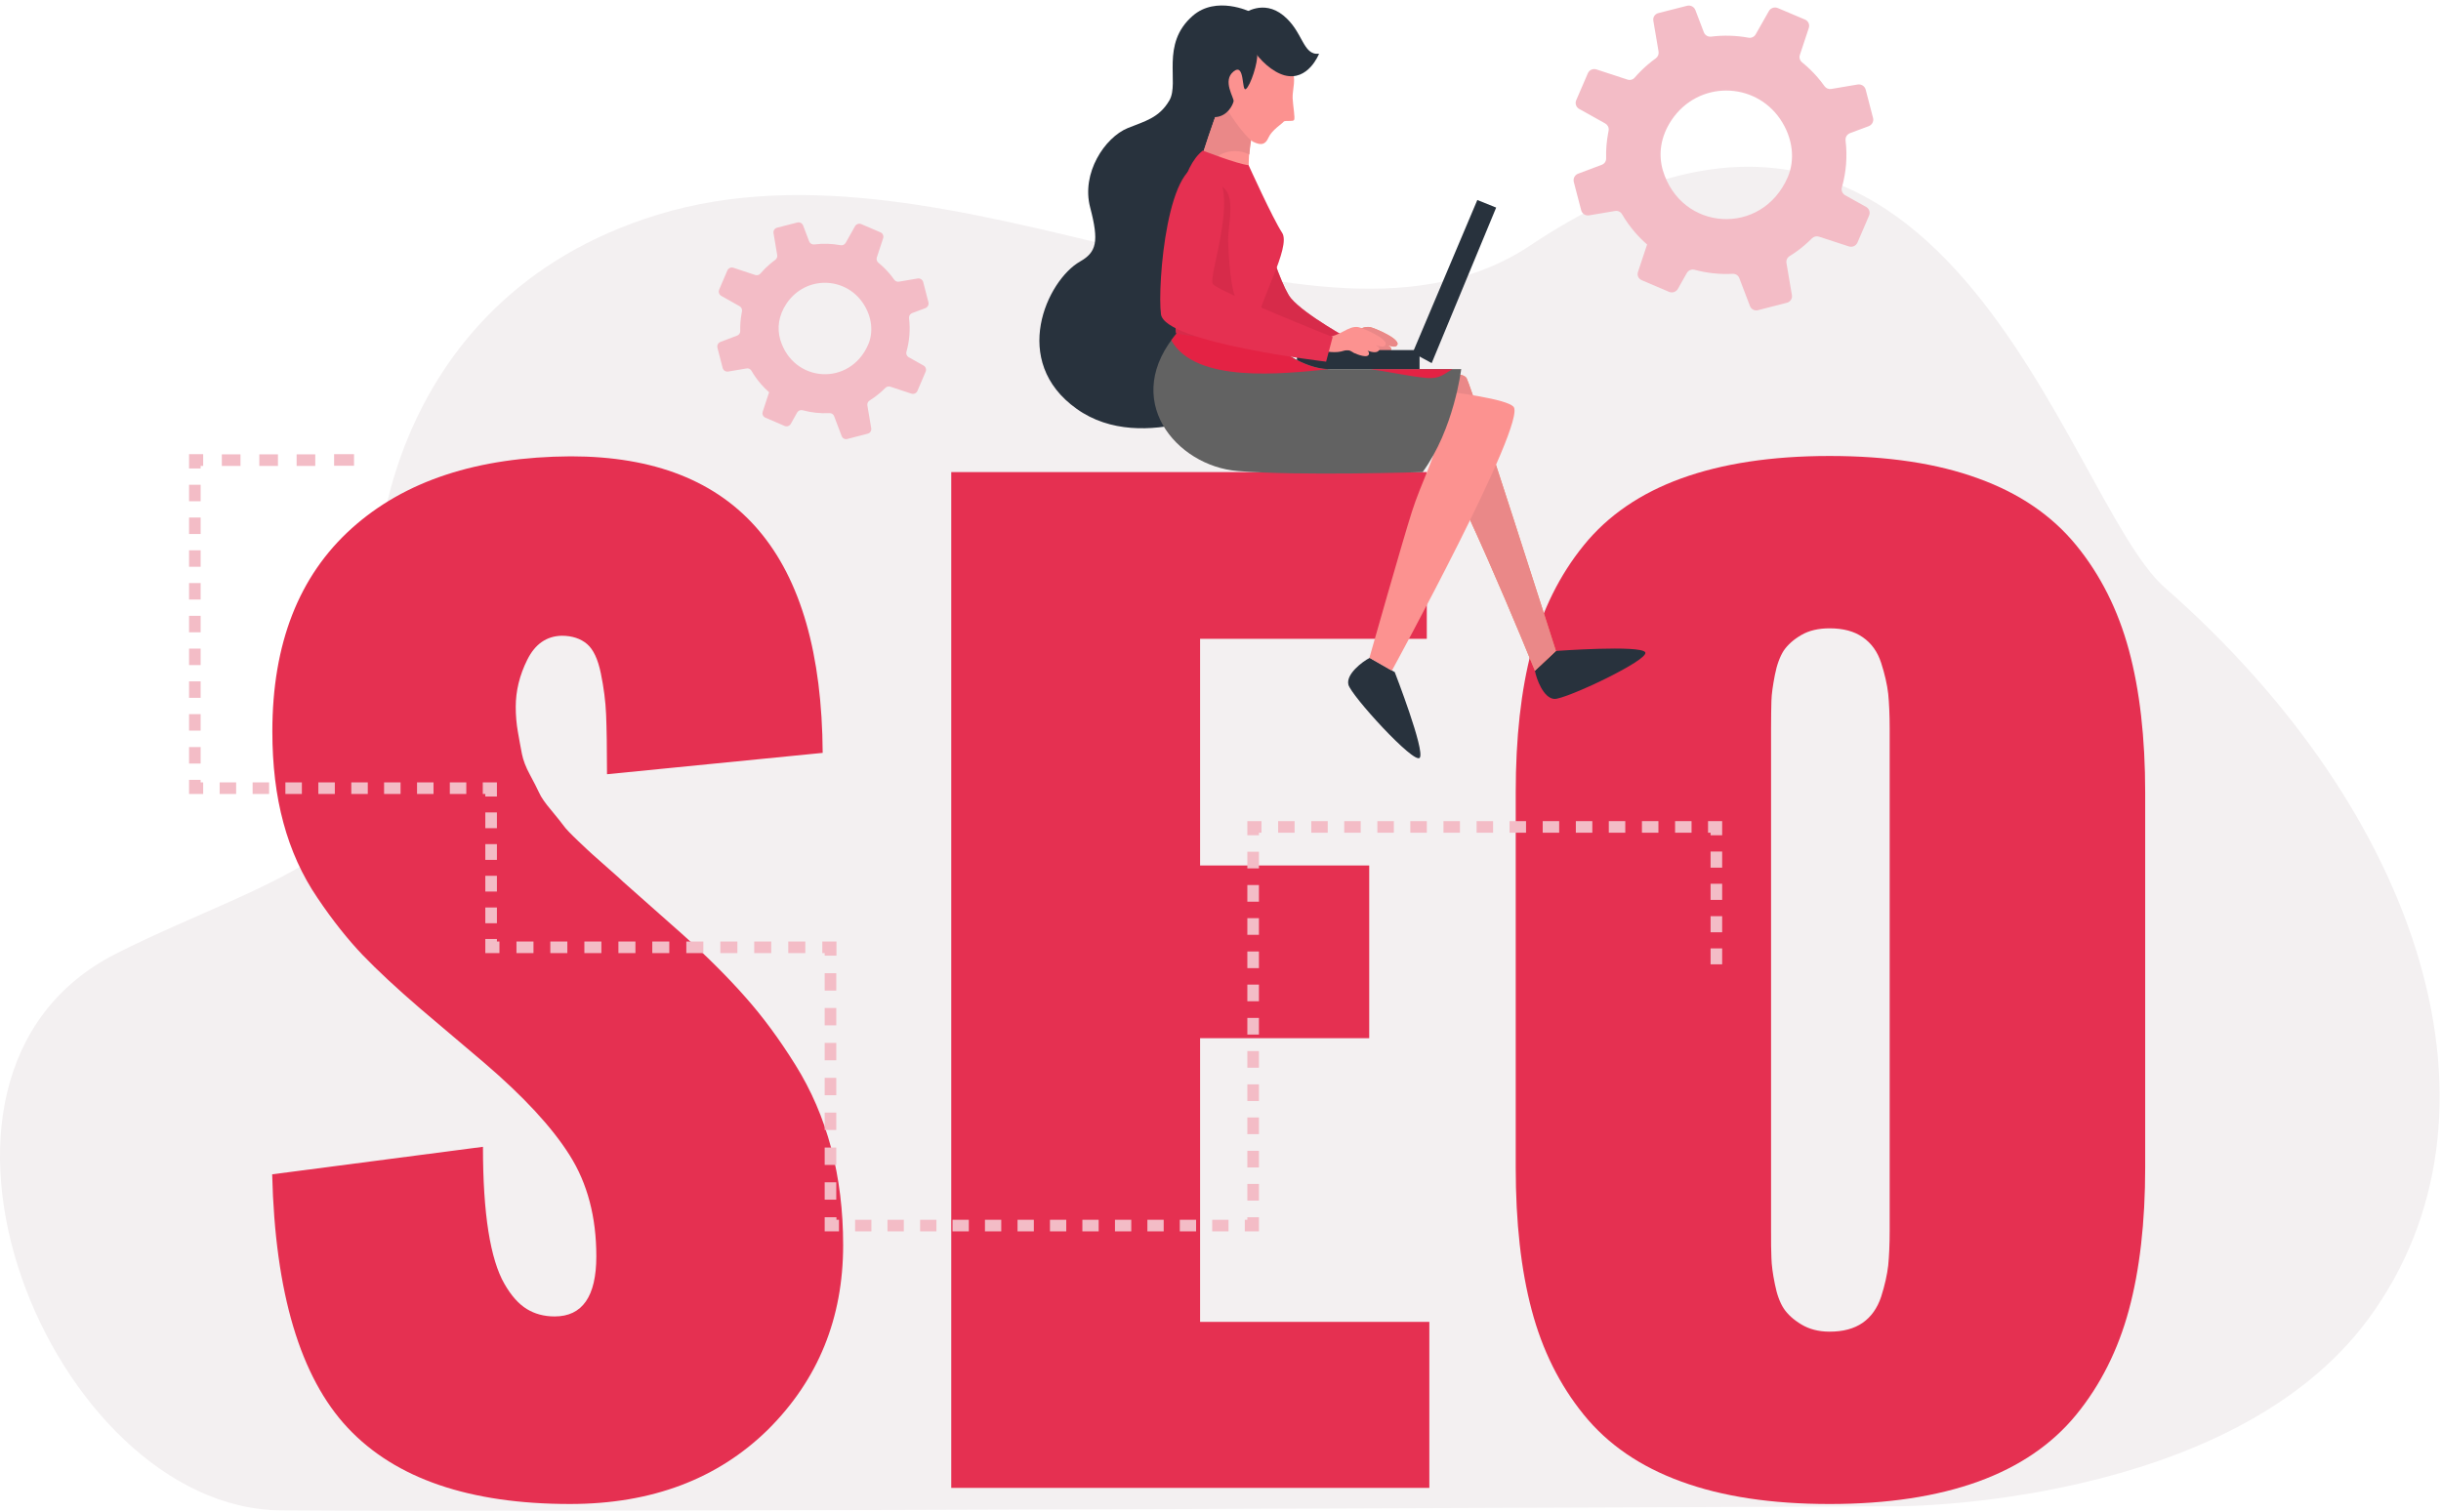 <svg width="439" height="272" viewBox="0 0 439 272" fill="none" xmlns="http://www.w3.org/2000/svg">
<path d="M389.293 105.672C371.278 89.866 349.559 -5.455 275.155 44.19C236.714 69.84 171.896 22.17 118.243 38.636C68.972 53.757 64.222 103.576 68.991 119.811C78.621 152.603 48.651 157.484 20.852 171.573C-22.756 193.674 9.311 271.342 50.508 271.714C91.705 272.085 341.287 270.975 341.287 270.975C341.287 270.975 401.135 271.131 426.022 237.158C452.805 200.597 435.827 146.498 389.293 105.672Z" fill="#F3F0F1"/>
<path d="M102.523 270.564C84.448 270.564 71.128 266.005 62.562 256.886C53.997 247.767 49.47 232.557 48.949 211.258L86.858 206.307C86.858 212.332 87.184 217.413 87.835 221.517C88.486 225.62 89.463 228.779 90.701 230.929C91.939 233.111 93.306 234.609 94.739 235.488C96.172 236.368 97.833 236.824 99.755 236.824C104.738 236.824 107.246 233.209 107.246 226.011C107.246 218.944 105.65 212.886 102.458 207.838C99.266 202.757 94.121 197.221 87.086 191.196L75.524 181.393C71.323 177.778 67.903 174.586 65.233 171.818C62.562 169.017 59.827 165.597 57.091 161.526C54.322 157.455 52.303 152.961 50.968 148.011C49.633 143.093 48.981 137.621 48.981 131.596C48.981 115.801 53.736 103.62 63.246 95.055C72.756 86.49 85.881 82.191 102.653 82.093C132.649 82.093 147.728 99.875 147.956 135.439L109.167 139.282C109.167 134.495 109.102 130.912 109.004 128.535C108.907 126.157 108.581 123.682 108.06 121.142C107.539 118.602 106.724 116.843 105.585 115.866C104.445 114.889 102.914 114.368 101.025 114.368C98.289 114.433 96.238 115.866 94.837 118.667C93.437 121.468 92.753 124.301 92.753 127.167C92.753 128.698 92.883 130.228 93.144 131.694C93.404 133.16 93.632 134.462 93.86 135.602C94.088 136.742 94.544 137.98 95.293 139.347C96.042 140.715 96.563 141.79 96.954 142.604C97.312 143.418 98.061 144.493 99.169 145.796C100.276 147.131 100.993 148.043 101.383 148.564C101.742 149.085 102.621 149.997 104.021 151.332C105.422 152.668 106.269 153.449 106.562 153.71C106.855 153.971 107.799 154.817 109.428 156.25C111.056 157.683 111.935 158.465 112.066 158.628L122.65 168.007C127.145 172.046 130.923 175.824 134.049 179.374C137.176 182.891 140.172 186.962 143.038 191.554C145.904 196.146 148.053 201.129 149.486 206.535C150.919 211.942 151.636 217.771 151.636 223.992C151.636 237.149 147.141 248.19 138.12 257.179C129.066 266.07 117.211 270.564 102.523 270.564Z" fill="#E53051"/>
<path d="M164.996 70.321L166.436 66.946L166.47 66.865C166.643 66.453 166.481 65.979 166.095 65.761L163.424 64.26C163.38 64.235 163.339 64.207 163.301 64.177C163.04 63.96 162.919 63.605 163.018 63.274C163.572 61.314 163.733 59.268 163.485 57.247C163.476 57.164 163.479 57.08 163.491 57.001C163.541 56.7 163.752 56.439 164.044 56.326L166.437 55.425C166.751 55.304 166.963 55.012 166.997 54.692C167.004 54.594 167 54.489 166.974 54.385L166.038 50.757C165.924 50.311 165.48 50.021 165.022 50.101L161.669 50.67C161.338 50.725 161.007 50.587 160.815 50.309C160.534 49.916 160.239 49.533 159.92 49.16C159.32 48.462 158.671 47.834 157.983 47.273L157.98 47.27C157.693 47.036 157.58 46.657 157.695 46.306L158.775 43.024L158.827 42.858C158.97 42.438 158.762 41.969 158.348 41.794L154.899 40.32C154.478 40.143 153.988 40.306 153.765 40.706L152.094 43.678C151.908 44.009 151.532 44.184 151.165 44.11C149.607 43.823 148.013 43.774 146.44 43.975C146.039 44.022 145.66 43.793 145.516 43.412L144.443 40.578C144.278 40.146 143.822 39.914 143.382 40.029L139.739 40.968C139.309 41.08 139.037 41.503 139.112 41.937L139.775 45.881C139.833 46.215 139.694 46.553 139.419 46.754C139.081 46.999 138.75 47.261 138.427 47.538C137.818 48.062 137.262 48.621 136.759 49.208C136.532 49.477 136.167 49.585 135.833 49.471L131.892 48.169C131.456 48.028 130.991 48.239 130.812 48.657L129.331 52.118C129.177 52.485 129.293 52.913 129.601 53.152C129.633 53.175 129.668 53.203 129.707 53.221L133.002 55.078C133.309 55.249 133.488 55.582 133.449 55.931C133.447 55.961 133.445 55.992 133.437 56.022C133.418 56.113 133.398 56.198 133.388 56.293C133.184 57.362 133.099 58.455 133.127 59.548C133.143 59.913 132.914 60.247 132.566 60.374L129.574 61.51C129.149 61.669 128.914 62.128 129.029 62.569L129.236 63.376L129.965 66.191C130.077 66.633 130.511 66.912 130.963 66.839L134.266 66.279C134.618 66.216 134.966 66.387 135.145 66.697C135.614 67.508 136.17 68.296 136.807 69.037C137.28 69.587 137.789 70.101 138.321 70.566L138.093 71.254L137.166 74.079C137.047 74.428 137.169 74.81 137.451 75.025C137.509 75.073 137.575 75.108 137.646 75.138L141.115 76.629C141.527 76.802 142.001 76.635 142.221 76.25L143.359 74.217C143.552 73.874 143.962 73.699 144.342 73.802C145.917 74.229 147.544 74.404 149.162 74.32C149.545 74.299 149.891 74.523 150.016 74.874L151.371 78.457C151.526 78.857 151.953 79.081 152.37 78.973L156.05 78.019C156.487 77.907 156.762 77.481 156.684 77.044L155.993 72.94C155.93 72.588 156.093 72.236 156.4 72.047C157.055 71.643 157.684 71.177 158.29 70.655C158.617 70.375 158.928 70.084 159.224 69.783C159.457 69.548 159.803 69.463 160.118 69.564L163.898 70.811C164.338 70.956 164.81 70.745 164.996 70.321ZM155.171 54.487C156.874 56.985 157.082 59.811 156.146 61.979C152.851 69.573 142.631 68.893 140.314 61.066C139.746 59.055 139.987 56.813 141.438 54.629C144.833 49.572 151.914 49.716 155.171 54.487Z" fill="#F3BCC6"/>
<path d="M171.079 267.699V84.927H256.603V114.922H215.828V155.698H246.246V186.768H215.828V237.802H257.059V267.667H171.079V267.699Z" fill="#E53051"/>
<path d="M355.773 266.527C348.38 269.198 339.489 270.566 329.034 270.566C318.612 270.566 309.721 269.23 302.361 266.527C295.001 263.857 289.171 259.851 284.839 254.51C280.508 249.168 277.381 242.915 275.46 235.653C273.538 228.423 272.594 219.89 272.594 210.022V142.573C272.594 132.738 273.538 124.172 275.46 116.942C277.381 109.712 280.508 103.426 284.839 98.085C289.171 92.744 295.001 88.738 302.361 86.067C309.721 83.397 318.612 82.029 329.034 82.029C339.489 82.029 348.38 83.364 355.773 86.067C363.166 88.738 369.028 92.744 373.392 98.085C377.756 103.426 380.915 109.712 382.869 116.942C384.823 124.172 385.8 132.738 385.8 142.573V210.022C385.8 219.857 384.823 228.423 382.869 235.653C380.915 242.883 377.756 249.168 373.392 254.51C369.028 259.851 363.133 263.857 355.773 266.527ZM329.034 239.561C331.477 239.561 333.431 239.04 334.994 237.965C336.525 236.89 337.632 235.327 338.316 233.275C338.967 231.223 339.391 229.334 339.586 227.641C339.749 225.947 339.847 223.863 339.847 221.355V131.109C339.847 128.601 339.749 126.517 339.586 124.824C339.391 123.13 338.967 121.274 338.316 119.254C337.665 117.235 336.557 115.704 334.994 114.63C333.463 113.555 331.477 113.034 329.034 113.034C327.048 113.034 325.354 113.425 323.954 114.239C322.553 115.053 321.511 115.998 320.794 117.04C320.111 118.114 319.557 119.58 319.199 121.436C318.84 123.293 318.612 124.856 318.58 126.061C318.547 127.266 318.515 128.96 318.515 131.077V221.355C318.515 223.407 318.515 225.068 318.58 226.306C318.612 227.543 318.808 229.106 319.199 230.995C319.557 232.852 320.111 234.35 320.794 235.392C321.511 236.467 322.553 237.411 323.954 238.258C325.354 239.105 327.048 239.561 329.034 239.561Z" fill="#E53051"/>
<path d="M224.491 32.07C224.491 32.07 229.637 50.634 232.177 53.663C234.717 56.691 242.989 61.186 242.989 61.186L240.807 65.061C240.807 65.061 225.794 57.408 223.188 51.155C221.657 47.507 220.648 44.348 220.159 41.547C219.736 39.235 218.042 33.536 218.889 31.256C219.378 29.758 223.286 28.976 224.491 32.07Z" fill="#D72C4B"/>
<path opacity="0.65" d="M224.491 32.07C224.491 32.07 229.637 50.634 232.177 53.663C234.717 56.691 242.989 61.186 242.989 61.186L240.807 65.061C240.807 65.061 225.794 57.408 223.188 51.155C221.657 47.507 220.648 44.348 220.159 41.547C219.736 39.235 218.042 33.536 218.889 31.256C219.378 29.758 223.286 28.976 224.491 32.07Z" fill="#D72C4B"/>
<path d="M276.046 120.655L279.824 117.105C279.824 117.105 295.001 115.998 295.88 117.333C296.759 118.669 281.485 125.866 279.531 125.736C277.577 125.606 276.307 122.121 276.046 120.655Z" fill="#28323D"/>
<path d="M248.233 69.36C248.233 69.36 262.563 65.712 263.768 68.057C264.94 70.435 279.824 117.105 279.824 117.105L276.046 120.655C276.046 120.655 260.087 81.247 255.463 77.144C250.838 73.007 246.116 70.988 248.233 69.36Z" fill="#F88667"/>
<path d="M248.233 69.36C248.233 69.36 262.563 65.712 263.768 68.057C264.94 70.435 279.824 117.105 279.824 117.105L276.046 120.655C276.046 120.655 260.087 81.247 255.463 77.144C250.838 73.007 246.116 70.988 248.233 69.36Z" fill="#EA8888"/>
<path d="M240.84 60.762C241.915 60.469 242.827 60.111 243.836 59.557C244.651 59.134 245.4 58.71 246.377 58.841C247.061 58.938 252.565 61.218 251.099 62.26C250.611 62.586 249.438 62 248.95 61.837C248.266 61.609 247.582 61.251 246.93 60.99C247.517 60.958 250.513 62.228 250.187 62.912C249.634 64.149 246.605 62.488 245.921 62.097C246.442 62.195 248.331 62.879 248.331 63.563C248.331 64.638 246.116 63.726 245.628 63.498C245.269 63.303 245.009 63.075 244.618 63.009C244.162 62.944 243.706 63.14 243.283 63.237C242.534 63.4 241.719 63.368 240.938 63.27C240.482 63.237 239.407 63.335 239.179 62.944C238.951 62.521 239.114 61.576 239.472 61.283C239.831 60.958 240.352 60.892 240.84 60.762Z" fill="#F88667"/>
<path d="M240.84 60.762C241.915 60.469 242.827 60.111 243.836 59.557C244.651 59.134 245.4 58.71 246.377 58.841C247.061 58.938 252.565 61.218 251.099 62.26C250.611 62.586 249.438 62 248.95 61.837C248.266 61.609 247.582 61.251 246.93 60.99C247.517 60.958 250.513 62.228 250.187 62.912C249.634 64.149 246.605 62.488 245.921 62.097C246.442 62.195 248.331 62.879 248.331 63.563C248.331 64.638 246.116 63.726 245.628 63.498C245.269 63.303 245.009 63.075 244.618 63.009C244.162 62.944 243.706 63.14 243.283 63.237C242.534 63.4 241.719 63.368 240.938 63.27C240.482 63.237 239.407 63.335 239.179 62.944C238.951 62.521 239.114 61.576 239.472 61.283C239.831 60.958 240.352 60.892 240.84 60.762Z" fill="#EA8888"/>
<path d="M265.69 35.978L269.077 37.346L257.482 65.322L254.063 63.466L265.69 35.978Z" fill="#28323D"/>
<path d="M255.3 62.977H233.252V66.397H255.3V62.977Z" fill="#28323D"/>
<path d="M194.235 47.051C197.199 45.357 197.687 43.501 196.059 37.313C194.431 31.125 198.697 24.742 202.801 23.048C205.829 21.811 208.467 21.257 210.324 18.033C212.148 14.809 208.663 7.937 214.492 2.856C218.726 -0.857 224.817 2.107 224.817 2.107C226.119 1.391 226.673 9.011 226.771 14.743C219.41 26.012 221.495 40.765 224.198 53.402C224.263 53.727 224.361 53.988 224.458 54.248C223.872 64.019 223.416 72.128 223.416 72.128C223.416 72.128 205.699 82.159 193.649 73.561C181.566 64.996 188.308 50.438 194.235 47.051Z" fill="#28323D"/>
<path d="M246.344 118.342L250.838 120.915C250.838 120.915 256.342 135.082 255.333 136.32C254.323 137.557 242.957 125.084 242.501 123.162C242.045 121.273 245.009 119.026 246.344 118.342Z" fill="#28323D"/>
<path d="M240.579 68.513C240.579 68.513 269.5 70.532 272.17 73.138C274.873 75.711 250.317 120.655 250.317 120.655L246.279 118.342C246.279 118.342 252.336 96.978 253.932 92.027C255.495 87.077 258.557 81.117 257.971 80.335C257.417 79.554 228.268 83.951 228.496 75.711C228.79 67.504 240.579 68.513 240.579 68.513Z" fill="#FC9290"/>
<path d="M226.347 19.759C226.347 19.759 223.318 28.031 225.175 34.186L215.046 31.744C215.046 31.744 219.182 17.902 220.974 15.557C222.732 13.18 226.347 19.759 226.347 19.759Z" fill="#FC9290"/>
<path d="M222.113 27.185C218.791 27.185 217.065 29.627 216.935 32.2L215.046 31.744C215.046 31.744 219.182 17.903 220.974 15.558C222.732 13.18 226.38 19.792 226.38 19.792C226.38 19.792 225.012 23.505 224.686 27.803C223.937 27.413 223.09 27.185 222.113 27.185Z" fill="#EA8888"/>
<path d="M227.389 8.979C227.389 8.979 231.33 10.868 232.275 12.431C233.219 13.994 232.405 16.209 232.47 17.642C232.535 19.075 232.959 21.257 232.731 21.583C232.503 21.941 231.07 21.583 230.842 21.908C230.614 22.234 228.725 23.407 228.138 24.742C227.552 26.077 226.771 26.175 225.403 25.523C224.035 24.872 218.791 17.935 218.726 14.678C218.629 11.454 223.481 7.644 227.389 8.979Z" fill="#FC9290"/>
<path d="M224.068 4.582C224.068 4.582 225.891 8.262 226.087 9.695C226.282 11.161 224.882 15.46 224.068 16.014C223.253 16.567 223.937 11.194 221.853 12.855C219.769 14.515 221.983 17.61 221.853 18.228C221.723 18.847 220.778 20.899 218.629 21.062C216.479 21.257 212.929 10.542 215.274 7.904C217.587 5.266 221.592 4.582 224.068 4.582Z" fill="#28323D"/>
<path d="M223.709 2.433C223.709 2.433 227.162 -0.172 230.777 2.759C234.392 5.657 234.261 10.021 237.225 9.663C237.225 9.663 235.271 14.711 230.972 13.539C226.64 12.301 222.211 5.462 223.709 2.433Z" fill="#28323D"/>
<path d="M211.92 59.622L225.338 58.613C225.338 58.613 232.307 66.397 239.212 66.397C246.018 66.397 262.791 66.397 262.791 66.397C262.791 66.397 261.521 77.144 255.854 84.928C255.854 84.928 233.48 85.644 222.569 84.732C211.594 83.853 201.237 71.835 211.92 59.622Z" fill="#626262"/>
<path d="M210.649 61.218C211.04 60.697 211.431 60.176 211.887 59.655L225.305 58.645C225.305 58.645 232.112 66.201 238.886 66.429C230.711 67.243 215.013 69.035 210.649 61.218Z" fill="#E42244"/>
<path d="M256.538 67.992C253.118 67.666 249.796 66.852 246.442 66.429H261.228C259.762 67.178 259.045 68.22 256.538 67.992Z" fill="#E42244"/>
<path d="M216.316 27.086C216.316 27.086 222.471 29.496 224.556 29.724C224.556 29.724 228.887 39.299 230.581 41.872C232.274 44.445 226.314 54.346 225.956 58.645C225.956 58.645 222.374 62.064 211.496 59.947C211.529 59.947 208.695 33.079 216.316 27.086Z" fill="#E53051"/>
<path opacity="0.65" d="M214.688 32.786C216.577 31.907 219.834 32.819 220.778 34.708C221.918 37.053 220.745 41.189 220.876 43.729C221.006 46.4 221.201 49.917 221.853 52.523C222.374 54.542 223.709 57.05 225.403 59.069C224.002 59.916 219.964 61.609 211.561 59.981C211.561 59.981 209.835 43.599 212.701 33.568C213.45 33.275 214.167 33.014 214.688 32.786Z" fill="#CF2948"/>
<path d="M238.723 60.762C239.798 60.469 240.71 60.111 241.719 59.557C242.533 59.134 243.282 58.71 244.26 58.841C244.943 58.938 250.447 61.218 248.982 62.26C248.493 62.586 247.321 62 246.832 61.837C246.148 61.609 245.465 61.251 244.813 60.99C245.399 60.958 248.396 62.228 248.07 62.912C247.516 64.149 244.488 62.488 243.804 62.097C244.325 62.195 246.214 62.879 246.214 63.563C246.214 64.638 243.999 63.726 243.51 63.498C243.152 63.303 242.892 63.075 242.501 63.009C242.045 62.944 241.589 63.14 241.166 63.237C240.417 63.4 239.602 63.368 238.821 63.27C238.365 63.237 237.29 63.335 237.062 62.944C236.834 62.521 236.997 61.576 237.355 61.283C237.713 60.958 238.234 60.892 238.723 60.762Z" fill="#FC9290"/>
<path d="M239.668 60.633L238.495 65.062C238.495 65.062 209.477 61.675 208.793 56.529C208.109 51.383 209.965 27.413 216.968 29.921C223.97 32.396 217.065 49.787 218.14 51.123C219.247 52.49 239.668 60.633 239.668 60.633Z" fill="#E53051"/>
<path d="M63.669 81.703H60.087V83.787H63.669V81.703Z" fill="#F3BCC6"/>
<path d="M56.7 83.82H53.346V81.736H56.7V83.82ZM49.991 83.82H46.637V81.736H49.991V83.82ZM43.282 83.82H39.895V81.736H43.249V83.82H43.282Z" fill="#F3BCC6"/>
<path d="M36.084 84.276H34V81.703H36.54V83.82H36.084V84.276Z" fill="#F3BCC6"/>
<path d="M36.084 137.362H34V134.398H36.084V137.362ZM36.084 131.434H34V128.471H36.084V131.434ZM36.084 125.539H34V122.576H36.084V125.539ZM36.084 119.645H34V116.681H36.084V119.645ZM36.084 113.75H34V110.786H36.084V113.75ZM36.084 107.855H34V104.891H36.084V107.855ZM36.084 101.96H34V98.996H36.084V101.96ZM36.084 96.065H34V93.102H36.084V96.065ZM36.084 90.171H34V87.207H36.084V90.171Z" fill="#F3BCC6"/>
<path d="M36.54 142.833H34V140.293H36.084V140.749H36.54V142.833Z" fill="#F3BCC6"/>
<path d="M83.862 142.833H80.898V140.749H83.862V142.833ZM77.967 142.833H75.003V140.749H77.967V142.833ZM72.039 142.833H69.076V140.749H72.039V142.833ZM66.112 142.833H63.181V140.749H66.145V142.833H66.112ZM60.217 142.833H57.254V140.749H60.217V142.833ZM54.29 142.833H51.326V140.749H54.29V142.833ZM48.395 142.833H45.431V140.749H48.395V142.833ZM42.468 142.833H39.504V140.749H42.468V142.833Z" fill="#F3BCC6"/>
<path d="M89.365 143.289H87.281V142.833H86.825V140.749H89.365V143.289Z" fill="#F3BCC6"/>
<path d="M89.366 166.087H87.281V163.254H89.366V166.087ZM89.366 160.388H87.281V157.554H89.366V160.388ZM89.366 154.688H87.281V151.855H89.366V154.688ZM89.366 148.989H87.281V146.155H89.366V148.989Z" fill="#F3BCC6"/>
<path d="M89.822 171.461H87.281V168.92H89.366V169.376H89.822V171.461Z" fill="#F3BCC6"/>
<path d="M144.829 171.46H141.767V169.376H144.829V171.46ZM138.706 171.46H135.645V169.376H138.706V171.46ZM132.616 171.46H129.554V169.376H132.616V171.46ZM126.493 171.46H123.432V169.376H126.493V171.46ZM120.37 171.46H117.309V169.376H120.37V171.46ZM114.28 171.46H111.219V169.376H114.28V171.46ZM108.157 171.46H105.096V169.376H108.157V171.46ZM102.034 171.46H98.973V169.376H102.034V171.46ZM95.944 171.46H92.883V169.376H95.944V171.46Z" fill="#F3BCC6"/>
<path d="M150.431 171.916H148.314V171.46H147.89V169.376H150.431V171.916Z" fill="#F3BCC6"/>
<path d="M150.431 215.818H148.314V212.692H150.398V215.818H150.431ZM150.431 209.565H148.314V206.438H150.398V209.565H150.431ZM150.431 203.279H148.314V200.153H150.398V203.279H150.431ZM150.431 197.026H148.314V193.9H150.398V197.026H150.431ZM150.431 190.741H148.314V187.614H150.398V190.741H150.431ZM150.431 184.455H148.314V181.329H150.398V184.455H150.431ZM150.431 178.202H148.314V175.075H150.398V178.202H150.431Z" fill="#F3BCC6"/>
<path d="M150.887 221.517H148.314V218.977H150.431V219.433H150.887V221.517Z" fill="#F3BCC6"/>
<path d="M220.941 221.518H218.01V219.434H220.941V221.518ZM215.111 221.518H212.18V219.434H215.111V221.518ZM209.282 221.518H206.351V219.434H209.282V221.518ZM203.452 221.518H200.521V219.434H203.452V221.518ZM197.59 221.518H194.659V219.434H197.59V221.518ZM191.76 221.518H188.829V219.434H191.76V221.518ZM185.93 221.518H182.999V219.434H185.93V221.518ZM180.068 221.518H177.137V219.434H180.068V221.518ZM174.238 221.518H171.307V219.434H174.238V221.518ZM168.409 221.518H165.478V219.434H168.409V221.518ZM162.546 221.518H159.615V219.434H162.546V221.518ZM156.717 221.518H153.786V219.434H156.717V221.518Z" fill="#F3BCC6"/>
<path d="M226.412 221.517H223.872V219.433H224.328V218.977H226.412V221.517Z" fill="#F3BCC6"/>
<path d="M226.412 215.981H224.328V212.985H226.412V215.981ZM226.412 210.021H224.328V207.025H226.412V210.021ZM226.412 204.029H224.328V201.032H226.412V204.029ZM226.412 198.069H224.328V195.072H226.412V198.069ZM226.412 192.076H224.328V189.08H226.412V192.076ZM226.412 186.116H224.328V183.12H226.412V186.116ZM226.412 180.124H224.328V177.127H226.412V180.124ZM226.412 174.164H224.328V171.167H226.412V174.164ZM226.412 168.171H224.328V165.175H226.412V168.171ZM226.412 162.211H224.328V159.215H226.412V162.211ZM226.412 156.219H224.328V153.222H226.412V156.219Z" fill="#F3BCC6"/>
<path d="M226.412 150.259H224.328V147.719H226.868V149.803H226.412V150.259Z" fill="#F3BCC6"/>
<path d="M304.217 149.803H301.254V147.719H304.217V149.803ZM298.257 149.803H295.294V147.719H298.257V149.803ZM292.297 149.803H289.334V147.719H292.297V149.803ZM286.37 149.803H283.406V147.719H286.37V149.803ZM280.41 149.803H277.446V147.719H280.41V149.803ZM274.45 149.803H271.486V147.719H274.45V149.803ZM268.523 149.803H265.559V147.719H268.523V149.803ZM262.563 149.803H259.599V147.719H262.563V149.803ZM256.603 149.803H253.639V147.719H256.603V149.803ZM250.675 149.803H247.712V147.719H250.675V149.803ZM244.716 149.803H241.752V147.719H244.716V149.803ZM238.788 149.803H235.824V147.719H238.788V149.803ZM232.828 149.803H229.865V147.719H232.828V149.803Z" fill="#F3BCC6"/>
<path d="M309.721 150.259H307.637V149.803H307.181V147.719H309.721V150.259Z" fill="#F3BCC6"/>
<path d="M309.721 167.715H307.637V164.817H309.721V167.715ZM309.721 161.886H307.637V158.987H309.721V161.886ZM309.721 156.088H307.637V153.19H309.721V156.088Z" fill="#F3BCC6"/>
<path d="M309.721 170.614H307.637V173.48H309.721V170.614Z" fill="#F3BCC6"/>
<path d="M334.055 43.638L336.097 38.891L336.145 38.778C336.39 38.199 336.161 37.532 335.613 37.226L331.825 35.114C331.762 35.08 331.704 35.04 331.65 34.998C331.28 34.692 331.109 34.194 331.249 33.729C332.035 30.972 332.263 28.095 331.911 25.253C331.898 25.136 331.903 25.018 331.92 24.907C331.991 24.484 332.29 24.116 332.704 23.957L336.098 22.691C336.543 22.521 336.845 22.11 336.892 21.66C336.902 21.522 336.897 21.374 336.859 21.229L335.531 16.126C335.37 15.5 334.741 15.092 334.091 15.204L329.335 16.004C328.866 16.082 328.396 15.887 328.125 15.497C327.725 14.943 327.308 14.405 326.854 13.881C326.003 12.899 325.084 12.016 324.108 11.228L324.103 11.223C323.696 10.894 323.536 10.361 323.7 9.868L325.231 5.252L325.305 5.02C325.507 4.429 325.213 3.77 324.625 3.522L319.734 1.45C319.137 1.201 318.442 1.43 318.125 1.992L315.754 6.172C315.492 6.638 314.958 6.884 314.438 6.78C312.228 6.376 309.967 6.307 307.736 6.59C307.167 6.656 306.629 6.334 306.425 5.799L304.903 1.812C304.669 1.206 304.022 0.88 303.398 1.041L298.232 2.361C297.621 2.518 297.235 3.114 297.342 3.724L298.282 9.27C298.365 9.74 298.167 10.215 297.778 10.497C297.298 10.842 296.828 11.21 296.371 11.6C295.507 12.337 294.718 13.123 294.004 13.948C293.683 14.327 293.165 14.479 292.692 14.318L287.102 12.487C286.483 12.289 285.823 12.586 285.569 13.173L283.47 18.04C283.251 18.556 283.416 19.158 283.852 19.494C283.897 19.527 283.947 19.566 284.002 19.591L288.677 22.202C289.112 22.443 289.365 22.912 289.311 23.402C289.307 23.445 289.304 23.488 289.293 23.531C289.266 23.658 289.238 23.778 289.224 23.911C288.935 25.414 288.813 26.952 288.854 28.489C288.876 29.001 288.551 29.471 288.058 29.65L283.814 31.247C283.211 31.471 282.879 32.117 283.041 32.736L283.334 33.871L284.369 37.829C284.527 38.452 285.143 38.844 285.784 38.741L290.468 37.953C290.968 37.865 291.461 38.106 291.716 38.541C292.381 39.683 293.169 40.789 294.073 41.833C294.743 42.606 295.466 43.328 296.22 43.981L295.897 44.95L294.582 48.923C294.414 49.413 294.586 49.95 294.987 50.252C295.069 50.319 295.162 50.37 295.263 50.411L300.182 52.508C300.767 52.751 301.439 52.516 301.752 51.976L303.366 49.116C303.639 48.634 304.222 48.388 304.76 48.532C306.994 49.133 309.302 49.379 311.596 49.261C312.14 49.231 312.63 49.546 312.807 50.039L314.73 55.079C314.949 55.641 315.555 55.955 316.146 55.804L321.366 54.462C321.986 54.305 322.376 53.706 322.266 53.092L321.285 47.321C321.196 46.825 321.426 46.331 321.862 46.064C322.791 45.497 323.684 44.841 324.543 44.108C325.006 43.714 325.447 43.304 325.868 42.881C326.199 42.551 326.688 42.431 327.136 42.574L332.496 44.326C333.122 44.53 333.791 44.233 334.055 43.638ZM320.12 21.372C322.534 24.884 322.83 28.858 321.502 31.907C316.829 42.586 302.333 41.63 299.047 30.623C298.242 27.795 298.584 24.642 300.64 21.571C305.457 14.46 315.499 14.662 320.12 21.372Z" fill="#F3BCC6"/>
</svg>
